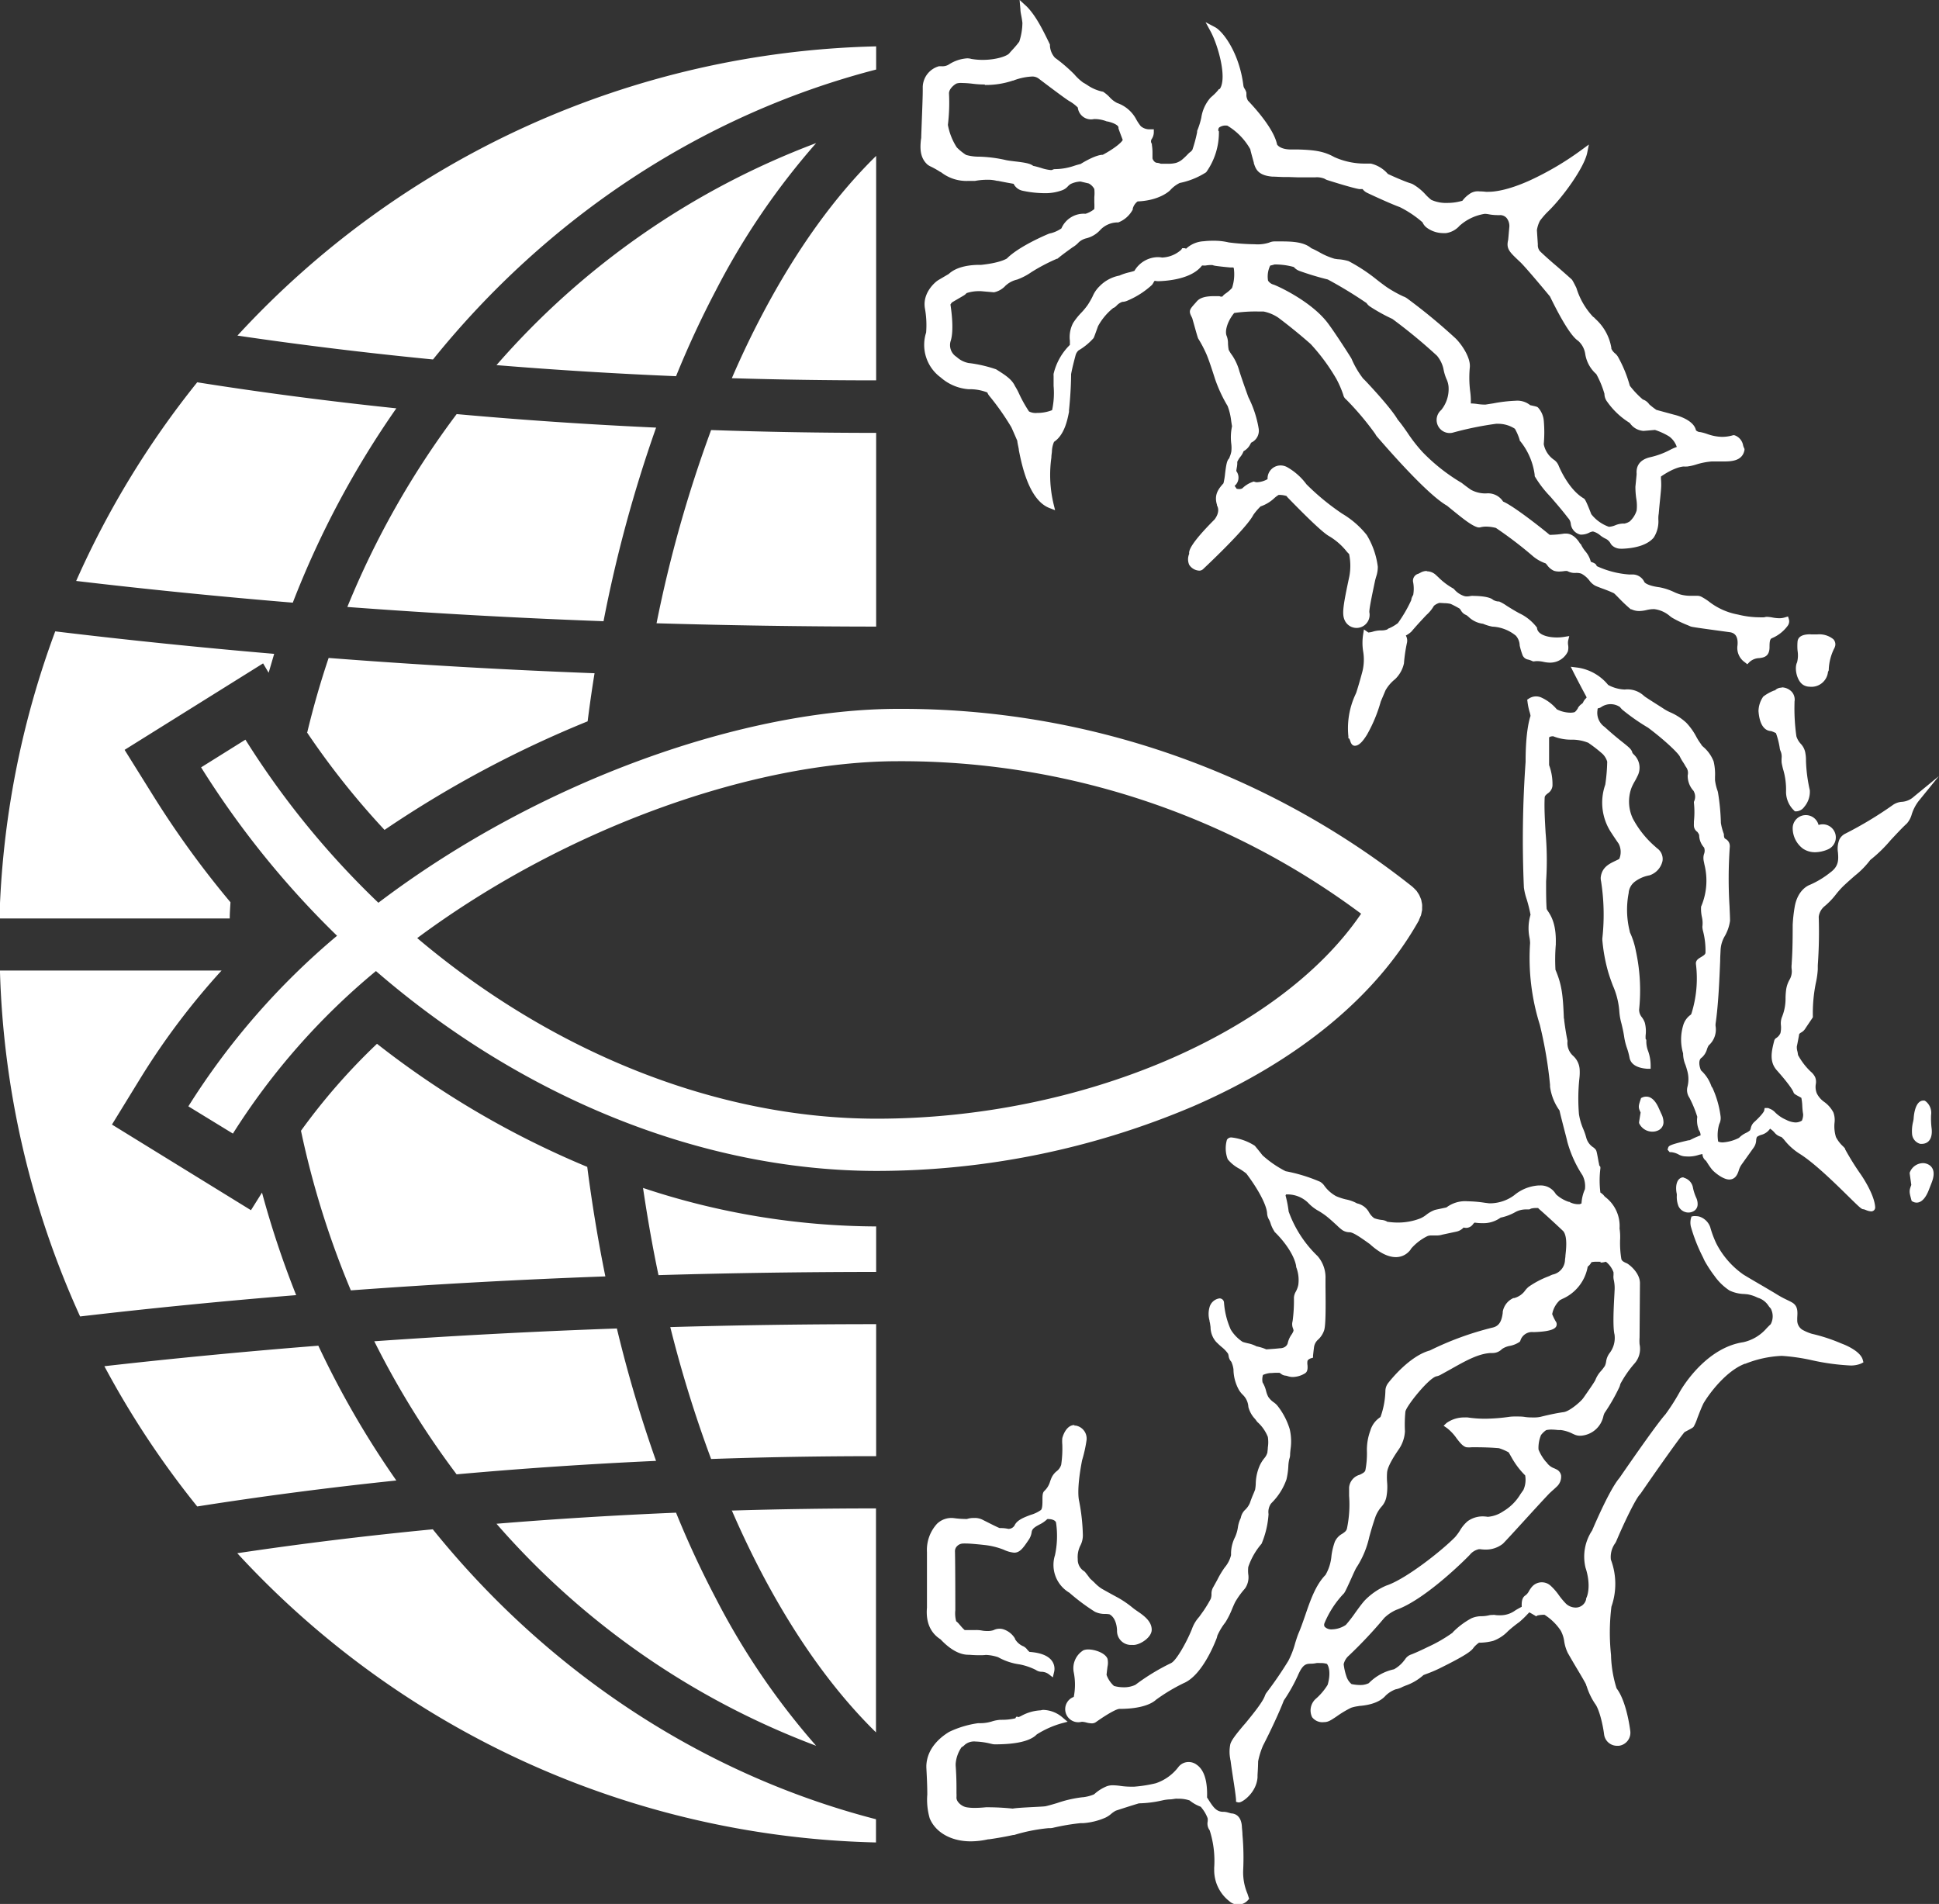 <svg id="Livello_1" data-name="Livello 1" xmlns="http://www.w3.org/2000/svg" viewBox="0 0 350 343.69"><rect x="0" y="0" width="350" height="343.69" fill="#333333" stroke="none"/><defs><style>.cls-1{fill:#fff;}</style></defs><title>Chiesa Perseguitata_white_RGB</title><path class="cls-1" d="M172.38,53.69a131.39,131.39,0,0,0-18.11,26.6c-2.58,4.91-5,10.1-7.18,15.48q-16.46-.69-32.41-2a143.38,143.38,0,0,1,57.7-40.08M157.16,96.13q12.9.39,26.05.39V56c-7.47,7.32-14.41,16.94-20.59,28.69q-2.9,5.5-5.46,11.44M183.21,106h0q-15,0-29.79-.51a231.8,231.8,0,0,0-9.85,34.88q19.63.58,39.64.6ZM80.47,160.06a142.88,142.88,0,0,0,14,17.61,198.46,198.46,0,0,1,36.66-19.6c.37-2.91.78-5.81,1.25-8.68q-24.36-.93-48-2.76-2.22,6.59-3.86,13.43m7.28-22.63Q110.54,139.13,134,140a244.62,244.62,0,0,1,9.49-34.95q-18.34-.84-36-2.44a155.74,155.74,0,0,0-19.73,34.81M172.38,343a131.47,131.47,0,0,1-18.11-26.61c-2.58-4.91-5-10.09-7.18-15.47q-16.46.69-32.41,2A143.4,143.4,0,0,0,172.38,343M92.63,270a155.58,155.58,0,0,0,14.85,24q17.67-1.59,36-2.43a237.88,237.88,0,0,1-7.07-23.9q-22.2.79-43.81,2.31m-13.21-38a159.78,159.78,0,0,0,9,28.81q22.64-1.67,45.94-2.52c-1.31-6.44-2.4-13.05-3.27-19.77a162.37,162.37,0,0,1-37.95-22.22,112.19,112.19,0,0,0-13.72,15.7m77.74,68.47q2.57,5.94,5.46,11.45c6.18,11.74,13.12,21.36,20.59,28.68V300.15q-13.14,0-26.05.39m-53.94,3.38q-18.14,1.75-35.3,4.32a161.73,161.73,0,0,0,115.29,52.21v-4.19c-31.64-8.18-59.45-26.85-80-52.34m-20.7-33.14q-19.6,1.55-38.58,3.7A162.15,162.15,0,0,0,60.66,299.8c11.61-1.83,23.62-3.4,35.94-4.69a164.44,164.44,0,0,1-14.08-24.33m63.53-3.36a223.82,223.82,0,0,0,7.37,23.81q14.75-.51,29.79-.51V266.89h-.06q-18.69,0-37.1.53m-4.92-25.12c.79,5.34,1.71,10.6,2.79,15.74q19.44-.57,39.23-.58h.06v-8.21a134.64,134.64,0,0,1-42.08-6.95M66.66,190.73a169.82,169.82,0,0,1-13.8-19l-5.31-8.51,25-15.61,1,1.69c.34-1.14.67-2.29,1-3.41q-20.12-1.72-39.52-4.06a161.65,161.65,0,0,0-10.07,51.83H66.53c0-1,.08-1.92.13-2.89m5.7,52.36-2,3.19L45.27,230.86l5.25-8.55a130.17,130.17,0,0,1,14.53-19.25h-40A161.51,161.51,0,0,0,39.52,265.5q19.17-2.24,39-3.85a169.63,169.63,0,0,1-6.18-18.56M183.21,40.41V36.23A161.69,161.69,0,0,0,67.92,88.44q17.14,2.53,35.3,4.31c20.54-25.48,48.35-44.15,80-52.34M96.6,101.57c-12.32-1.29-24.33-2.86-35.94-4.7a162.14,162.14,0,0,0-21.85,35.86Q58,135,77.91,136.65A165.48,165.48,0,0,1,96.6,101.57m-37.54,126A131.39,131.39,0,0,1,85.9,196.78a162.75,162.75,0,0,1-24.54-30.4l8-5a153.69,153.69,0,0,0,24,29.44c29.31-22.21,66.24-35,93.84-35A148.35,148.35,0,0,1,280,187.92a.46.46,0,0,1,.07.07,4.21,4.21,0,0,1,.37.36c.1.1.21.2.3.31s.18.26.27.4a2.85,2.85,0,0,1,.23.37c.07.13.12.27.18.41s.12.28.17.43.06.3.09.44a3.39,3.39,0,0,1,.08.44,3.69,3.69,0,0,1,0,.47c0,.14,0,.29,0,.44s-.05.29-.08.44a3.41,3.41,0,0,1-.1.46c0,.14-.1.27-.15.4a2.81,2.81,0,0,1-.21.47.3.3,0,0,1,0,.1c-7.66,13.72-21.74,25.34-40.71,33.6a146.11,146.11,0,0,1-57.12,11.7c-31.81,0-64.29-13.41-90.47-36.08A123.87,123.87,0,0,0,67.1,232.49Zm211.69-34.77a138.94,138.94,0,0,0-83.6-27.53c-25.5,0-59.49,11.66-86.78,31.93,24.24,20.5,53.92,32.6,82.95,32.6,36.88,0,72.71-15.36,87.43-37M227.65,51h0m66.57,85.86h0m0,0h0M280,136.25h0m72.82,41.12h0M200,304.85h0m12.37,23.91h0m0,0h0m-3.69,9.5h0m0,0h0m0,0h0m0,0h0m.42-310.41.15,1.67c0,.48.13,1,.21,1.46s.11.68.15,1a11.25,11.25,0,0,1-.57,3.4,15.5,15.5,0,0,1-1.17,1.4c-.22.24-.45.49-.65.73-.43.48-2.34,1.16-4.81,1.16a12.33,12.33,0,0,1-2-.17,2.72,2.72,0,0,0-.78-.11,6.91,6.91,0,0,0-3.31,1.12,2.18,2.18,0,0,1-1.24.31h-.54a4,4,0,0,0-2.92,3.7s0,.27,0,.69c0,1.4-.15,4.76-.27,8.19,0,.2,0,.43-.06.68-.12,1.27-.3,3.19,1.22,4.52a3.59,3.59,0,0,0,.63.36,15.1,15.1,0,0,1,1.65.94l.05,0,0,0,.11.07a7.45,7.45,0,0,0,4.81,1.55c.33,0,.67,0,1,0l.27,0a12.08,12.08,0,0,1,2.24-.21,6.41,6.41,0,0,1,1.76.2l.16,0c1.21.24,2.16.42,2.83.53a2.35,2.35,0,0,0,1.57,1.24,19.39,19.39,0,0,0,3.94.45,8.76,8.76,0,0,0,3.24-.52,2.55,2.55,0,0,0,1.06-.73,2.59,2.59,0,0,1,.48-.4,4.58,4.58,0,0,1,1.79-.45l1.49.35a2.43,2.43,0,0,1,1,1,7.12,7.12,0,0,1,0,1.46c0,.27,0,.6,0,.93a11,11,0,0,1,0,1.23,4.76,4.76,0,0,1-1.58.85h0a4.38,4.38,0,0,0-4.36,2.64,6.08,6.08,0,0,1-1.86.86,2.38,2.38,0,0,0-.52.15c-.54.23-5.31,2.25-7.47,4.43-.22.13-1.4.8-4.62,1.14h-.33c-1.42,0-4,.21-5.53,1.64l-1.92,1.13-.2.14c-.27.2-2.66,2.09-2.19,4.93a16.92,16.92,0,0,1,.22,4.38A7.28,7.28,0,0,0,194.87,96a8.59,8.59,0,0,0,5,2.12h.24a8.5,8.5,0,0,1,3.17.59,2.23,2.23,0,0,0,.33.58,45.41,45.41,0,0,1,4,5.69c.06.11.47,1.05.74,1.67l.34.79c0,.25.13.78.27,1.51l0,.14c.54,2.7,1.81,9,5.49,10.46l1.06.41-.27-1.1a22.55,22.55,0,0,1-.4-8.41c0-.49.1-.87.1-1.17a4.73,4.73,0,0,1,.38-1.66c1.9-1.27,2.42-4,2.7-5.41l0-.07c0-.08,0-.14,0-.21.06-.59.37-3.57.38-6.53.21-1.18.66-2.85.79-3.34a1.81,1.81,0,0,1,.56-.95,11.09,11.09,0,0,0,2.67-2.18c.08-.1.09-.1.56-1.41.13-.35.24-.67.28-.78a10.92,10.92,0,0,1,2.78-3.31l.06,0a2,2,0,0,0,.54-.43,2.55,2.55,0,0,1,1-.65h0a2.42,2.42,0,0,0,1-.25A15.3,15.3,0,0,0,233,79.29a3.17,3.17,0,0,0,.32-.51c.08-.15.16-.23.2-.23a3,3,0,0,0,.63.07c1.81-.05,6.06-.43,7.88-2.83a.88.88,0,0,1,.23,0,2,2,0,0,0,.42,0,6,6,0,0,1,1-.09h.21a2.91,2.91,0,0,0,.58.15c.58.08,1.5.19,2.61.29h.46c.17,0,.19,0,.24.22a7.87,7.87,0,0,1-.33,3.48,6.67,6.67,0,0,1-1.15,1,2.26,2.26,0,0,0-.6.56s-.08,0-.1,0a.79.79,0,0,1-.23,0,.75.75,0,0,0-.32-.08l-.82,0c-1.6,0-2.56.29-3.13.93l-.27.31c-1,1.12-1.23,1.38-.75,2.36.06.11.12.23.19.39l.31,1.1c.7,2.5.73,2.54.83,2.67a22.58,22.58,0,0,1,1.37,2.61c.46,1,1.28,3.57,1.59,4.55a25.94,25.94,0,0,0,2.19,4.76,1.1,1.1,0,0,1,.09.15,10.88,10.88,0,0,1,.64,2.65c.05.34.1.67.16,1a9.48,9.48,0,0,0-.13,3.24,6,6,0,0,1,0,1.33,4.48,4.48,0,0,1-.31,1c0,.08-.07.17-.1.26-.41.36-.54,1.31-.72,2.76a12.2,12.2,0,0,1-.29,1.72c-1,1.09-1.7,2.14-1.17,3.87l0,.06,0,.06c.69,1.2-.44,2.53-.45,2.54-4.17,4.19-4.69,5.59-4.56,6.18a2.49,2.49,0,0,0,0,2,2.3,2.3,0,0,0,1.8,1.05,1,1,0,0,0,.68-.25c5-4.72,8.38-8.37,9.09-9.81a10.51,10.51,0,0,1,1.35-1.57l.06,0a6.88,6.88,0,0,0,2.34-1.42,5,5,0,0,1,.82-.62h.18a4.22,4.22,0,0,1,1.25.2,1.92,1.92,0,0,0,.26.32c2.21,2.28,6.11,6.22,7.43,6.93a11.66,11.66,0,0,1,3,2.56,5.08,5.08,0,0,0,.6.66,10.38,10.38,0,0,1,.05,4c-1.13,5.28-1.35,6.76-.88,7.88a2.35,2.35,0,0,0,3.08,1.28,2.36,2.36,0,0,0,1.4-2.68c0-.84.66-3.85,1-5.49.06-.31.15-.61.23-.89a5.4,5.4,0,0,0,.3-1.81,14.45,14.45,0,0,0-2-5.73,16.23,16.23,0,0,0-4.42-3.84,43.19,43.19,0,0,1-6.46-5.31,11.13,11.13,0,0,0-3.53-3.12,2.49,2.49,0,0,0-1.13-.28,2.35,2.35,0,0,0-2.36,2.36v.11a4.2,4.2,0,0,1-1.87.56,1.35,1.35,0,0,1-.43-.06l-.18-.07-.18.06a5,5,0,0,0-1.89,1.17,1.1,1.1,0,0,1-.6.13,1.55,1.55,0,0,1-.44-.06,4.69,4.69,0,0,0-.36-.51,1.94,1.94,0,0,0,.31-2.67c0-.15.06-.42.08-.59a3.93,3.93,0,0,0,.09-1.07,4,4,0,0,1,.57-.93,3.41,3.41,0,0,0,.57-1,2.94,2.94,0,0,0,1.25-1.33l.13-.22a2.36,2.36,0,0,0,1.35-2.52,19.65,19.65,0,0,0-1.86-5.68c-.19-.53-1-2.74-1.63-4.71A9.62,9.62,0,0,0,247.47,92a6.55,6.55,0,0,1-.63-1,9.14,9.14,0,0,1-.12-1.1,3.78,3.78,0,0,0-.21-1.33c-.45-.91.14-2.78,1.33-4.21a26.58,26.58,0,0,1,4.29-.27c.36,0,.7,0,1,0a7.35,7.35,0,0,1,2.65,1.1c1.53,1.14,3.87,3,5.87,4.78a35.36,35.36,0,0,1,4.65,6.32,18,18,0,0,1,1.23,2.85,1.44,1.44,0,0,0,.54.85,51.84,51.84,0,0,1,5.25,6.23,2.13,2.13,0,0,0,.31.47c.89,1,8.79,10.28,12.63,12.46l.82.67c2,1.62,3.68,3,4.81,3.25l.15,0,.15,0a4.06,4.06,0,0,1,1.15-.15,7.25,7.25,0,0,1,1.74.24,72.65,72.65,0,0,1,6.73,5.14,7.21,7.21,0,0,0,2.25,1.26,2.78,2.78,0,0,1,.29.34,3,3,0,0,0,1.22,1,3.08,3.08,0,0,0,.93.13,6.84,6.84,0,0,0,1-.09,3,3,0,0,1,.47,0h0a2.69,2.69,0,0,0,1.53.34,2.82,2.82,0,0,1,1,.13,4.5,4.5,0,0,1,1.46,1.25,3.19,3.19,0,0,0,1.09.95c.21.1.57.23,1,.4.72.26,1.61.59,2.33.94.12.08.56.53.92.9a27.66,27.66,0,0,0,2.13,2l.06,0,.06,0a3.22,3.22,0,0,0,1.4.31,6.28,6.28,0,0,0,1.33-.18,5.5,5.5,0,0,1,1.12-.16,1.56,1.56,0,0,1,.3,0,5.34,5.34,0,0,1,2.76,1.23,3.5,3.5,0,0,0,.59.41,21,21,0,0,0,2.68,1.27l.46.2c.21.1.9.21,7.24,1.07.46.11,1.43.39,1.26,2.34a3.14,3.14,0,0,0,1.35,3.09l.42.34.37-.38a2.69,2.69,0,0,1,1.78-.73c.78-.1,1.86-.24,1.86-2,0-1,.08-1.39.37-1.57a6.79,6.79,0,0,0,2.91-2.27,1.35,1.35,0,0,0,.23-1.11l-.17-.57-.57.17a3.35,3.35,0,0,1-1,.15,7.06,7.06,0,0,1-1.28-.14,6.8,6.8,0,0,0-.94-.11,1.54,1.54,0,0,0-.5.08,9.18,9.18,0,0,1-.94,0,16.27,16.27,0,0,1-3.79-.49l-.3-.06a12,12,0,0,1-5.06-2.37,11,11,0,0,0-1.12-.71,1.73,1.73,0,0,0-1-.25l-.44,0h-.6a7.09,7.09,0,0,1-1.83-.22,8.52,8.52,0,0,1-1.17-.44,10.67,10.67,0,0,0-2.68-.88c-2.23-.29-2.67-.88-2.7-.92a2.35,2.35,0,0,0-2.15-1.39l-.41,0a1,1,0,0,1-.26,0,16.75,16.75,0,0,1-5.68-1.46l-.11-.05c-.1-.43-.57-.6-.78-.67l-.29-.12a4.7,4.7,0,0,0-1-1.9,6.26,6.26,0,0,1-.83-1.33l-.09,0c-.16-.29-1.08-1.85-2.53-1.85l-.35,0a16.88,16.88,0,0,1-2.21.22,2.19,2.19,0,0,1-.43,0c-1.4-1.18-6.54-5.23-8.39-6a3.23,3.23,0,0,0-3.06-1.47l-.31,0a5.48,5.48,0,0,1-2.42-.65c-.54-.37-1.08-.77-1.56-1.15a2.48,2.48,0,0,0-.4-.26,33.54,33.54,0,0,1-6.76-5.37,27.67,27.67,0,0,1-2.77-3.55c-.58-.83-1.13-1.62-1.75-2.35-1.22-2.11-5.2-6.35-6-7.18l-.21-.19a16.26,16.26,0,0,1-2.13-3.63c-.14-.27-2.76-4.37-4.18-6.29-3-4.09-9.41-6.94-9.88-7.07a1.72,1.72,0,0,1-1-.72,4.5,4.5,0,0,1,.39-2.72,6.79,6.79,0,0,0,.78-.2,12.58,12.58,0,0,1,3.48.46,2.45,2.45,0,0,0,1,.7,52.19,52.19,0,0,0,5.13,1.55,76.2,76.2,0,0,1,7,4.26,2.27,2.27,0,0,0,.66.65,31.94,31.94,0,0,0,4,2.21,96.13,96.13,0,0,1,8.06,6.65,5.69,5.69,0,0,1,1.15,2.31,8.4,8.4,0,0,0,.54,1.85,4.14,4.14,0,0,1,.39,1.4,6,6,0,0,1-1.33,4.24,2.36,2.36,0,0,0,1.54,4.15,2.16,2.16,0,0,0,.62-.09,59.32,59.32,0,0,1,7.75-1.58l.4,0a5.52,5.52,0,0,1,3,.9,10.22,10.22,0,0,1,.86,2l0,.13.09.09a12.15,12.15,0,0,1,2.62,6.12v.11l0,.11a20,20,0,0,0,2.84,3.7c1,1.17,2.16,2.49,3.18,3.84l0,0,0,0a1.78,1.78,0,0,1,.49,1,2.25,2.25,0,0,0,1.73,2,1.84,1.84,0,0,0,.33,0,3.09,3.09,0,0,0,1.26-.34,2.09,2.09,0,0,1,.69-.22,3.3,3.3,0,0,1,1.29.68,4.89,4.89,0,0,0,1,.63,1.94,1.94,0,0,1,.88.84,1.57,1.57,0,0,0,.4.47,2.29,2.29,0,0,0,1.43.49H318c1.83-.08,4.27-.49,5.56-2a5.4,5.4,0,0,0,.84-3.31c0-.32,0-.64.07-1,.06-.78.14-1.56.21-2.27.12-1.2.23-2.23.24-2.81,0-.36,0-.78-.05-1.17,0-.14,0-.31,0-.47,2.39-1.64,3.79-1.8,4.14-1.81a2.76,2.76,0,0,0,.51,0h.11a9,9,0,0,0,1.57-.35,12.54,12.54,0,0,1,2.84-.56h2c1.41,0,3.53,0,3.91-2.07l0-.19-.08-.17a2.43,2.43,0,0,1-.17-.48,2.35,2.35,0,0,0-1.42-1.77l-.18-.06-.19,0a7,7,0,0,1-2,.3,8.43,8.43,0,0,1-2.75-.54,9.14,9.14,0,0,0-1.18-.32,1.19,1.19,0,0,1-.79-.32c-.39-1.88-3.39-2.69-3.91-2.81h0l-3.23-.88h0a13.44,13.44,0,0,1-1.29-1,2.29,2.29,0,0,0-1.16-.88,16.32,16.32,0,0,1-2.35-2.48,23.17,23.17,0,0,0-2.08-5.12,2.39,2.39,0,0,0-.54-.68,2.44,2.44,0,0,1-.71-.88l0-.14a9,9,0,0,0-2.82-5.19l-.38-.39,0,0-.06,0,0,0a13.27,13.27,0,0,1-3.05-5.25l0,0v0c-.68-1.38-.79-1.49-.87-1.56-.77-.7-1.71-1.52-2.64-2.33-1.19-1-2.3-2-3.07-2.74a1.7,1.7,0,0,1-.38-1.23V72l-.17-2.6a5.49,5.49,0,0,1,.55-1.69,15.76,15.76,0,0,1,1.25-1.47c2.86-2.71,6.74-8.14,7.28-10.8l.3-1.49-1.23.9a53.64,53.64,0,0,1-9.43,5.58c-3.94,1.78-6.35,2.05-7.44,2.05a3.17,3.17,0,0,1-.51,0,9.68,9.68,0,0,0-1.12-.07,2.57,2.57,0,0,0-1.88.51,5.31,5.31,0,0,0-1.22,1.18,9.6,9.6,0,0,1-2.75.39,6.4,6.4,0,0,1-2.86-.55,9,9,0,0,1-1-.92,9.45,9.45,0,0,0-2.36-1.92,3.57,3.57,0,0,0-.48-.18c-.44-.13-2-.73-4-1.66a5.81,5.81,0,0,0-3.08-1.87h-.07l-1,0a13.37,13.37,0,0,1-5.53-1.18c-1.9-1.06-3.58-1.28-6.62-1.37l-1.42,0c-1.56-.06-2.12-.65-2.28-.89-.57-2.78-3.82-6.42-5.26-7.93a2.34,2.34,0,0,1-.28-.87,1.79,1.79,0,0,0,0-.34l0-.22h0a2.54,2.54,0,0,0-.31-.7,1.37,1.37,0,0,1-.23-.57c-.73-5.93-3.69-9.8-5.11-10.55l-1.72-.91.93,1.71c1.3,2.41,3,8.31,1.65,10.33L245,44v.06a9.37,9.37,0,0,1-1.22,1.24l-.24.22a7,7,0,0,0-1.64,3.59,14,14,0,0,1-.75,2.38l0,.11v.11a25.72,25.72,0,0,1-.85,3.17,1.33,1.33,0,0,1-.42.44,3.35,3.35,0,0,0-.32.28,13.21,13.21,0,0,1-1.14,1.09,3.33,3.33,0,0,1-1.1.58,5.65,5.65,0,0,1-1.51.15h-1.16a1.07,1.07,0,0,1-.25-.07,2.14,2.14,0,0,0-.48-.1c-.48,0-.83-.64-.83-.84s0-.66,0-1v-.18a9.5,9.5,0,0,0-.11-1.23l0-.09,0-.08a.76.76,0,0,1,0-.92,2.28,2.28,0,0,0,.35-1.17V51.2h-.59a2.43,2.43,0,0,1-1.75-.55,8.17,8.17,0,0,1-.81-1.2,6.19,6.19,0,0,0-3.47-3,4.67,4.67,0,0,1-1.38-1.07,6.52,6.52,0,0,0-1.11-.93l-.07-.05-.09,0a7.63,7.63,0,0,1-2.73-1.18c-.24-.15-.48-.31-.75-.45l0,0,0,0a9.2,9.2,0,0,1-1.6-1.49,28.51,28.51,0,0,0-3.5-3,3.53,3.53,0,0,1-.9-2.16V36l0-.1c-1.44-3-2.59-5.21-4.14-6.82Zm-6.22,15.35a15.3,15.3,0,0,0,5-.79l.07,0a10.84,10.84,0,0,1,3.29-.73,1.91,1.91,0,0,1,1.3.36l0,0,0,0s4.08,3.11,5.3,3.92l.17.11a7.38,7.38,0,0,1,1.6,1.2,2.41,2.41,0,0,0,.93,1.65,2.41,2.41,0,0,0,2,.43h.07a6,6,0,0,1,2.24.43l.05,0,.05,0c1.51.34,2,.84,2,1.07v0l0,.17s0,.09.77,2.1c-.34.67-2.05,1.86-3.6,2.68-1.25,0-3.5,1.34-4,1.66-.45.11-.83.22-1.19.34a11,11,0,0,1-3.46.59,1,1,0,0,0-.42.11.58.58,0,0,1-.31.06,7.71,7.71,0,0,1-1.78-.39c-.47-.14-.95-.28-1.41-.37-.55-.46-1.7-.62-3.41-.82-.55-.07-1.08-.13-1.46-.21a24.27,24.27,0,0,0-4.88-.63,8.38,8.38,0,0,1-2.35-.31,9.39,9.39,0,0,1-1.69-1.37,11.18,11.18,0,0,1-1.6-4.05,33.51,33.51,0,0,0,.2-5.7c0-.85,1-1.61,1.38-1.78a2.68,2.68,0,0,1,.93-.09,18.33,18.33,0,0,1,2,.14,15.89,15.89,0,0,0,2.1.13m42.2,8.34v-.07a.68.68,0,0,1,.16-.51,2,2,0,0,1,1.35-.34h.1a11.53,11.53,0,0,1,4.17,4.28c0,.18.63,2.38.63,2.4l0,.09c.33,1,.69,2.21,3.3,2.44.47,0,1.32.06,2.13.08l1,0,1.44.05h.82l1.41,0,1,0a3.65,3.65,0,0,1,1.68.26,2.14,2.14,0,0,0,.53.25c.73.23,4.43,1.4,5.7,1.61a2.34,2.34,0,0,0,.38,0l.24,0a2.29,2.29,0,0,0,.89.71c2,.95,4.71,2.15,5.82,2.54A19.15,19.15,0,0,1,281.84,68a2.33,2.33,0,0,0,.73.94,5.05,5.05,0,0,0,2.94,1l.55,0a4,4,0,0,0,2.49-1.36l.15-.12a8.84,8.84,0,0,1,4.38-2,4.72,4.72,0,0,1,.75.09,8.41,8.41,0,0,0,1.41.14,4.31,4.31,0,0,0,.64,0,1.55,1.55,0,0,1,1.13.52,2.34,2.34,0,0,1,.5,1.53c-.09,1-.19,2.21-.22,2.44-.38,1.57.24,2.15,1.86,3.69l.31.29c.93.89,3.9,4.43,5.38,6.22,3.28,6.73,4.62,7.68,5.08,8a3.93,3.93,0,0,1,1.28,2.35,6.06,6.06,0,0,0,2,3.66,17.14,17.14,0,0,1,1.47,3.56,2.37,2.37,0,0,0,.49,1.42,13.87,13.87,0,0,0,4.05,3.82l.12.14a3.22,3.22,0,0,0,2.34,1.31h.12l2-.17a12,12,0,0,1,2.57,1.18,3.88,3.88,0,0,1,1.37,1.89,8.5,8.5,0,0,0-1.25.55,14.51,14.51,0,0,1-3.54,1.3c-2.2.51-2.55,1.91-2.46,3,0,.15-.09,1-.14,1.53s-.08.74-.08.84a15.18,15.18,0,0,0,.15,2.08,7.41,7.41,0,0,1,.07,2.18,4.38,4.38,0,0,1-1.11,1.83l-.06.08a2.62,2.62,0,0,1-1.08.45,1.36,1.36,0,0,0-.36,0,3.85,3.85,0,0,0-1.22.29,3.56,3.56,0,0,1-1.1.28h-.09a7,7,0,0,1-3.17-2.28c-1-2.61-1.2-2.75-1.34-2.83-2.84-1.65-4.52-5.86-4.54-5.9a2.32,2.32,0,0,0-.85-1.08,4.48,4.48,0,0,1-1.84-2.79v-.09a23.46,23.46,0,0,0,0-4.18,4,4,0,0,0-1-2.33c-.15-.18-.36-.22-1-.37l-.45-.1a3.68,3.68,0,0,0-2.64-.8,26.59,26.59,0,0,0-4,.47l-1.4.22a2.56,2.56,0,0,1-.39,0,10.16,10.16,0,0,1-1.05-.09,8.41,8.41,0,0,0-1.24-.11h0a13.18,13.18,0,0,0-.11-2.14,19.8,19.8,0,0,1-.07-4.38c.17-1.68-1.36-4-2.51-5.17a102.88,102.88,0,0,0-8.83-7.29,2.58,2.58,0,0,0-.66-.34,22.55,22.55,0,0,1-3-1.68c-.92-.66-1.5-1.11-2-1.51A31.15,31.15,0,0,0,268.49,75a8.19,8.19,0,0,0-2-.35l-.53-.08a12.53,12.53,0,0,1-2.82-1.22c-.54-.29-1-.53-1.38-.68-1.33-1.13-3.35-1.23-5.47-1.23h-1.16a2.42,2.42,0,0,0-1,.22,6.82,6.82,0,0,1-2.6.29,39.73,39.73,0,0,1-4.68-.33,11.32,11.32,0,0,0-2.86-.3,12.88,12.88,0,0,0-1.65.09,5,5,0,0,0-3.19,1.35.72.72,0,0,0-.36-.1h-.33l-.19.29a5.48,5.48,0,0,1-3.44,1.4,4.73,4.73,0,0,0-.83-.07,5,5,0,0,0-4.17,2.47c-.17.07-.56.17-.85.25a9.69,9.69,0,0,0-1.87.61,6.72,6.72,0,0,0-3.59,1.94,5.48,5.48,0,0,0-1.24,1.82,15.09,15.09,0,0,1-.89,1.55,12.61,12.61,0,0,1-1.16,1.4,12,12,0,0,0-1.46,1.83,5.5,5.5,0,0,0-.59,3.24c0,.24,0,.56,0,.73a10.79,10.79,0,0,0-2.94,5.22,2.8,2.8,0,0,0,0,.4c0,.58,0,1.18,0,1.77a14.67,14.67,0,0,1-.27,4.39,7.29,7.29,0,0,1-2.7.5,2.62,2.62,0,0,1-1.47-.27A23.66,23.66,0,0,1,209,98.91a11.47,11.47,0,0,0-.72-1.34c-.57-1.24-1.76-2-3.27-2.95l-.14-.09a24.22,24.22,0,0,0-4.79-1.12H200a4.35,4.35,0,0,1-2.13-1l-.2-.16a2.51,2.51,0,0,1-1-2.87c.58-1.83.17-5.15-.05-6.54a1.6,1.6,0,0,1,.32-.42l2-1.17a2.14,2.14,0,0,0,.59-.48,7,7,0,0,1,2.36-.35h.25l.89.08,1.4.12h.08a3.92,3.92,0,0,0,2.09-1.23l.26-.21a4.56,4.56,0,0,1,1.79-.85A11.17,11.17,0,0,0,211.21,77a32.92,32.92,0,0,1,4.65-2.44l.08,0,.07-.06c1-.82,2-1.52,2.66-2a4.72,4.72,0,0,0,1.11-.9,3.16,3.16,0,0,1,1.27-.7,5,5,0,0,0,2.53-1.44,4.36,4.36,0,0,1,3.12-1.45h.11l.11,0a5,5,0,0,0,2.61-2.33l0-.08v-.09a2.45,2.45,0,0,1,.87-1.29c4-.16,5.78-1.92,5.86-2l0,0,0,0A5.76,5.76,0,0,1,238,60.89,13.87,13.87,0,0,0,242.71,59l.07-.06.06-.07a12.35,12.35,0,0,0,2.24-7.29m37.53,79.35a2.29,2.29,0,0,0-1.17.32l-.36.18a1.3,1.3,0,0,0-.93,1.58,6.49,6.49,0,0,1,0,2.25,2.33,2.33,0,0,0-.34.81l0,.11a.93.93,0,0,0-.05.1h0a24.72,24.72,0,0,1-2.37,4.06,7.51,7.51,0,0,1-1.53.91,1,1,0,0,0-.4.24,3,3,0,0,1-1,.17h-.21a5.14,5.14,0,0,0-1.44.24,3.22,3.22,0,0,1-.63.12.22.22,0,0,1-.15,0l-.77-.54-.15.93a9.78,9.78,0,0,0,0,3A8.93,8.93,0,0,1,271,149c-.36,1.37-.75,2.71-1.12,3.87l-.18.41a14.42,14.42,0,0,0-1.25,7.5l0,.34.2.11c0,.07.06.18.09.25.12.38.3,1,.88,1,.8,0,1.53-.94,2.19-2a26.57,26.57,0,0,0,2.49-6c.29-.67.58-1.36.85-2a6.88,6.88,0,0,1,1.71-2,5.57,5.57,0,0,0,1.62-2.87A28.85,28.85,0,0,1,279,144a1.86,1.86,0,0,0-.18-1.42h0a4.45,4.45,0,0,0,1-.7c1.17-1.38,2.06-2.3,2.71-3a6.57,6.57,0,0,0,1.36-1.66,2.61,2.61,0,0,1,1-.53l.86.05a5.66,5.66,0,0,1,1.06.11c.12,0,1,.46,1.68.85a1.17,1.17,0,0,1,.26.32,1.87,1.87,0,0,0,1,.88,4.51,4.51,0,0,1,.38.3,4.56,4.56,0,0,0,2.63,1.26,7.89,7.89,0,0,0,1.7.52h.08a7.24,7.24,0,0,1,4.14,1.63,2.75,2.75,0,0,1,.69,1.77,13.37,13.37,0,0,0,.51,1.72,1.31,1.31,0,0,0,1,.82,3.92,3.92,0,0,1,.74.26l.16.07.18,0a4,4,0,0,1,.6-.05,5.73,5.73,0,0,1,1.13.14,5.94,5.94,0,0,0,1.16.14,3.82,3.82,0,0,0,1.1-.17h0a3.5,3.5,0,0,0,2.11-1.84,2.64,2.64,0,0,0,.05-1.19,2.75,2.75,0,0,1,0-.74l.21-.86-.88.14a7.83,7.83,0,0,1-1.37.11c-1.51,0-3.34-.42-3.56-1.61l0-.14-.09-.12a8.55,8.55,0,0,0-3.1-2.49c-.81-.43-1.65-.95-2.31-1.37a7.74,7.74,0,0,0-1.36-.77l-.21,0a2.21,2.21,0,0,1-.87-.29h0c-.74-.69-3.19-.71-3.51-.71a2.77,2.77,0,0,0-.46,0,3.79,3.79,0,0,1-.76.09,1.55,1.55,0,0,1-.5-.07,4,4,0,0,1-1.77-1.19l-.08-.09-.13-.09a12.1,12.1,0,0,1-2.65-2l-.53-.49a2.38,2.38,0,0,0-1.57-.6m69.33,11.37c-.61,0-2.25,0-2.41,1.27a9.85,9.85,0,0,0,0,1.7,5.12,5.12,0,0,1-.09,2.1c-.55,1.11,0,3.53,1.25,4.14a2.26,2.26,0,0,0,1,.25,3,3,0,0,0,3.31-2.51c0-.14.08-.28.11-.35l.05-.11v-.12a9.4,9.4,0,0,1,.94-3.73,2.07,2.07,0,0,0,.24-.64,1.36,1.36,0,0,0-.35-1.11,4,4,0,0,0-2.89-.87h-1.25m-43.26,5.84.54,1.08c1,1.95,1.56,3,1.9,3.63.2.38.33.6.4.76l0,.14a2.28,2.28,0,0,0-.65.91l-.23.2a2.26,2.26,0,0,0-.68.74l0,.05c-.15.22-.42.65-.67.71a3.36,3.36,0,0,1-.67.07,5.56,5.56,0,0,1-2.46-.61,8,8,0,0,0-2.8-2.13,2.32,2.32,0,0,0-2.23.19l-.31.2.05.36a11,11,0,0,0,.4,1.91,4.4,4.4,0,0,1,.15.66c-.2.57-.9,2.94-.89,8.28a198,198,0,0,0-.31,22.69,11.1,11.1,0,0,0,.5,2.11,26.19,26.19,0,0,1,.7,2.81,8.51,8.51,0,0,0-.19,4.12,6,6,0,0,1,.11,1A40.13,40.13,0,0,0,303,212.82a76.51,76.51,0,0,1,1.85,10.87c0,.11,0,.22,0,.33a9.57,9.57,0,0,0,1.71,4.3c.18.84.49,2,.78,3.15.26,1,.5,1.89.63,2.49a21.26,21.26,0,0,0,2.74,6.06,4.3,4.3,0,0,1,.44,2.51,7.27,7.27,0,0,0-.62,2.57,2.46,2.46,0,0,1-.35.13,3.42,3.42,0,0,1-1.76-.36l-.09-.07-.14,0a6.34,6.34,0,0,1-2.23-1.32l-.14-.19a3.14,3.14,0,0,0-2.74-1.44h-.27a7.62,7.62,0,0,0-4.43,1.77,7.39,7.39,0,0,1-4.06,1.45,4.19,4.19,0,0,1-.5,0l-.73-.09a22.23,22.23,0,0,0-3.1-.27,5.59,5.59,0,0,0-3.84,1.11l-1.88.4-.23.06a5.72,5.72,0,0,0-1.58.91,5.21,5.21,0,0,1-1,.6,11.12,11.12,0,0,1-4.06.76,13.31,13.31,0,0,1-1.95-.15l-.11-.08a2.49,2.49,0,0,0-.92-.25,5.74,5.74,0,0,1-1.31-.31,3.38,3.38,0,0,1-.9-1,3.25,3.25,0,0,0-2.2-1.67,6.93,6.93,0,0,0-2-.72,10.39,10.39,0,0,1-1.79-.59,6.51,6.51,0,0,1-2.08-1.83,2.39,2.39,0,0,0-.81-.77,29.52,29.52,0,0,0-6.21-1.9,19.08,19.08,0,0,1-4.17-2.87c-.44-.57-.89-1.12-1.33-1.65l-.05-.06-.07-.05a9.77,9.77,0,0,0-4.12-1.46.9.9,0,0,0-.85.41,5.55,5.55,0,0,0,.14,3.52,6.65,6.65,0,0,0,2.12,1.72,11.73,11.73,0,0,1,1.24.86c2.2,2.91,3.68,5.73,3.75,7.21a2.44,2.44,0,0,0,.34,1.1,3.44,3.44,0,0,1,.28.66,5.48,5.48,0,0,0,.7,1.48l0,.05,0,0c2.12,2.06,3.62,4.44,3.92,6.2l0,.08,0,.08a6.5,6.5,0,0,1,.39,3.24,4.35,4.35,0,0,1-.45,1.22,2.45,2.45,0,0,0-.34,1.09,27.45,27.45,0,0,1-.24,4.24,2,2,0,0,0,.08,1.32c.07.22.11.32.07.46a2.91,2.91,0,0,1-.34.64,4.29,4.29,0,0,0-.69,1.56s-.18.92-1.52.92H256c-.69.07-.71.08-2.37.19a8.11,8.11,0,0,0-1.75-.54,5.76,5.76,0,0,0-1.6-.56c-.32-.08-.65-.16-.91-.25a7,7,0,0,1-2.15-2.22A14.44,14.44,0,0,1,246,263a.8.8,0,0,0-.83-.76,2.18,2.18,0,0,0-1.79,1.62,4.45,4.45,0,0,0,0,2.37c0,.17.07.35.1.55s.06.43.09.63a4.08,4.08,0,0,0,1,2.67c.42.42.78.75,1.09,1a5.85,5.85,0,0,1,1.06,1.13,2,2,0,0,1,.11.4,1.85,1.85,0,0,0,.49,1.07,4.89,4.89,0,0,1,.39,1.37,7.75,7.75,0,0,0,1,3.74,4.5,4.5,0,0,0,.69.86,3.3,3.3,0,0,1,1,2.19A4.93,4.93,0,0,0,251.6,284c.1.12.18.23.25.33l.16.21,0,0,0,0a7.12,7.12,0,0,1,1.9,2.7,6,6,0,0,1,0,1.91c0,.32-.06.62-.08.92a2.7,2.7,0,0,1-.58,1.05,6.26,6.26,0,0,0-.79,1.27,8.53,8.53,0,0,0-.73,3.34,8,8,0,0,1-.11,1c-.05.16-.21.56-.4,1s-.37.93-.56,1.47a3.68,3.68,0,0,1-.8,1.16,2.62,2.62,0,0,0-.83,1.51,5.65,5.65,0,0,0-.52,1.68,6.67,6.67,0,0,1-.52,1.79,6.64,6.64,0,0,0-.72,2.85l0,.4a5.42,5.42,0,0,1-1.12,2.19c-.1.14-.19.25-.24.34a16.54,16.54,0,0,0-1.13,1.94l-.82,1.48a2.35,2.35,0,0,0-.22,1.08,2.53,2.53,0,0,1-.13.85,23.21,23.21,0,0,1-1.29,2.14l-.81,1.13a6.45,6.45,0,0,0-1.31,2.21c-1,2.48-2.87,5.74-3.76,6.12l-.09.05A38.35,38.35,0,0,0,230,332a4.81,4.81,0,0,1-2.13.44,6.5,6.5,0,0,1-1.73-.24,4.88,4.88,0,0,1-1.34-2c.05-.55.12-1.06.17-1.48a3.27,3.27,0,0,0,0-1.43c-.43-1.08-2.32-1.68-3.47-1.68a2.46,2.46,0,0,0-.86.14,3.8,3.8,0,0,0-1.76,4,11.39,11.39,0,0,1,0,4.43,2.29,2.29,0,0,0-1.24,1.05,2.36,2.36,0,0,0,2.05,3.52,2.65,2.65,0,0,0,.63-.08h.09a3.75,3.75,0,0,1,.71.12,4.1,4.1,0,0,0,1,.16,1.24,1.24,0,0,0,.74-.21c2-1.42,3.73-2.4,4.27-2.4,4.39,0,6.08-1.16,6.6-1.65a32.44,32.44,0,0,1,5-3c3.14-1.33,5.35-6.55,5.95-8.12a3.45,3.45,0,0,0,.12-.46,11.4,11.4,0,0,1,1.46-2.41,14.93,14.93,0,0,0,1.2-2.4c.21-.5.47-1.09.6-1.32a15.15,15.15,0,0,1,1.63-2.26l.11-.13a3.53,3.53,0,0,0,.58-2.54,6,6,0,0,1,0-1.33,12.58,12.58,0,0,1,2.4-4.19,16.42,16.42,0,0,0,1.26-5.35,2.63,2.63,0,0,1,.42-1.87l.16-.18a11.17,11.17,0,0,0,2.65-4.2,12.81,12.81,0,0,0,.34-2.35,6.78,6.78,0,0,1,.18-1.36,2.35,2.35,0,0,0,.14-.69c0-.38.05-.73.08-1.07a9.72,9.72,0,0,0-.15-3.62,12.81,12.81,0,0,0-2.2-4.21,3.44,3.44,0,0,0-.67-.62,3.69,3.69,0,0,1-1-1,4.48,4.48,0,0,1-.38-1,5.46,5.46,0,0,0-.65-1.61,2.86,2.86,0,0,1,.07-1.34h0a4.35,4.35,0,0,1,1.24-.34c.42,0,.74-.05,1-.05l.74,0a1.75,1.75,0,0,1,.25.16,1.51,1.51,0,0,0,.81.35,2,2,0,0,1,.53.13,3,3,0,0,0,.85.12,4.42,4.42,0,0,0,2.18-.67c.51-.32.47-1,.44-1.47a2.31,2.31,0,0,1,0-.76c.09-.27.49-.44.63-.48l.37-.11,0-.39c.07-.63.13-1.14.19-1.58a2.23,2.23,0,0,1,.77-1.33,4,4,0,0,0,1.06-1.69c.29-1,.27-4.39.23-7.79,0-.7,0-1.31,0-1.46a5.89,5.89,0,0,0-1.42-4.09,21,21,0,0,1-5.24-8.08v-.06a20.74,20.74,0,0,0-.55-2.8.91.91,0,0,1,.1-.2h.26a5.33,5.33,0,0,1,3.69,1.49,7.63,7.63,0,0,0,2,1.54,14.71,14.71,0,0,1,1.23.83c.76.59,1.43,1.23,2,1.74a7.8,7.8,0,0,0,1,.86,2.38,2.38,0,0,0,1.27.37c.66,0,2.05,1,3,1.66l.67.48c1.7,1.55,3.28,2.35,4.69,2.35a3.22,3.22,0,0,0,2.35-1,2.23,2.23,0,0,0,.42-.55,9.39,9.39,0,0,1,2.92-2.24,1.81,1.81,0,0,1,.71-.12l.42,0h.5a3.38,3.38,0,0,0,1.07-.15l2.57-.55a2.44,2.44,0,0,0,1.26-.73,2.1,2.1,0,0,0,.48.06,1.54,1.54,0,0,0,1.23-.67c.17-.21.23-.26.33-.28a8.73,8.73,0,0,0,1.34.1,5.3,5.3,0,0,0,3.31-1,9.23,9.23,0,0,0,2.66-1,3.93,3.93,0,0,1,1.94-.48l.41,0H301a.59.59,0,0,0,.38-.14,3.78,3.78,0,0,1,1-.12l.31,0c.07.07.14.15.22.22,1.48,1.29,4.07,3.7,4.36,4,.74,1,.49,3.18.36,4.35,0,.35-.08.63-.08.83a2.78,2.78,0,0,1-2.24,2.62,4.37,4.37,0,0,0-.6.27,16.31,16.31,0,0,0-3.74,1.95,4.43,4.43,0,0,0-.59.62,3.53,3.53,0,0,1-2,1.4h-.07l-.07,0a3.33,3.33,0,0,0-1.93,2.49l0,.21c-.17,1.17-.46,2.33-1.84,2.63a55.19,55.19,0,0,0-11.31,4.13c-3.69,1-7.16,5.4-7.55,5.91a2.39,2.39,0,0,0-.48,1.43,15,15,0,0,1-.88,4.66l-.25.19a4.31,4.31,0,0,0-1.59,2.29,10,10,0,0,0-.61,3.87,16,16,0,0,1-.28,3.26c-.1.37-.45.54-1,.82a2.62,2.62,0,0,0-1.94,2.3c0,.39,0,.91,0,1.51a21.06,21.06,0,0,1-.39,5.91c-.1.41-.37.62-.85.94a3.11,3.11,0,0,0-1.33,1.43,11.58,11.58,0,0,0-.62,2.61,8.2,8.2,0,0,1-1.07,3.39c-1.77,1.8-2.73,4.57-3.65,7.26-.41,1.18-.79,2.29-1.23,3.3-.21.52-.4,1.12-.6,1.77a15.38,15.38,0,0,1-1.22,3.16,68.09,68.09,0,0,1-3.92,5.73l-.11.15a2.71,2.71,0,0,0-.2.42c-.41,1.17-2.12,3.26-3.49,4.94l-.3.34c-1.44,1.7-2.36,2.88-2.48,3.58a6.73,6.73,0,0,0,0,2.52c0,.13.05.25.07.38.11.88.27,1.93.43,3,.24,1.52.48,3.1.55,4l0,.4.38.11.08,0h.1c.6,0,3.12-1.75,3.32-4.51l0-.25c0-.48.08-1,.11-2.66a14,14,0,0,1,.9-2.87c1.29-2.48,3-6.16,3.72-8.07a3.6,3.6,0,0,1,.24-.37,30.24,30.24,0,0,0,2.32-4.19c.89-2.07,1.5-2.09,2.34-2.12a4.39,4.39,0,0,0,1-.11,4.26,4.26,0,0,1,.7,0,3.56,3.56,0,0,1,1.21.15c.41.56.67,1.87.12,3.77a11,11,0,0,1-2.07,2.47,2.8,2.8,0,0,0-.74,3.37,2.32,2.32,0,0,0,2.12.9,2.26,2.26,0,0,0,1.11-.28,5.34,5.34,0,0,0,.62-.37c.15-.09.38-.24.65-.43a18.9,18.9,0,0,1,2.53-1.51,6.38,6.38,0,0,1,1.21-.28l.26-.05c.87-.07,3.41-.3,4.77-1.86a5.23,5.23,0,0,1,1.8-1.14,4.34,4.34,0,0,0,1.31-.47l.2-.08.26-.11a9.52,9.52,0,0,0,3.27-1.92l.44-.17a23.7,23.7,0,0,0,2.39-1c5.05-2.49,5.86-3.22,6.24-3.81a4.82,4.82,0,0,1,.95-.86h.24a10.12,10.12,0,0,0,2.32-.33,7,7,0,0,0,2.67-1.75,22.18,22.18,0,0,1,2.05-1.65,17.72,17.72,0,0,0,1.47-1.41l.33-.34c.45.24.92.53.93.53l.3.19.26-.16a6,6,0,0,1,1.07-.12h.18a9.83,9.83,0,0,1,2.93,2.86,5.68,5.68,0,0,1,.63,1.94,7.24,7.24,0,0,0,.65,2.1c.5.88,1.1,1.91,1.67,2.86.67,1.12,1.49,2.51,1.63,2.85a.7.7,0,0,0,.1.29,12.29,12.29,0,0,0,1.52,3.17c.7.88,1.38,3.55,1.63,5.54A2.35,2.35,0,0,0,317,343h.27a2.38,2.38,0,0,0,2.07-2.63c-.07-.55-.69-5.4-2.48-7.74a21.73,21.73,0,0,1-1-5.9h0a.87.87,0,0,0,0-.11,38.13,38.13,0,0,1,.07-8.73,12.43,12.43,0,0,0-.1-8.5,4.25,4.25,0,0,1,.81-3c.06-.11.12-.22.17-.33,1.44-3.41,3.47-7.59,4.24-8.41a3,3,0,0,0,.22-.28c3.73-5.42,7.21-10.27,7.87-11l.51-.27c.91-.48,1-.55,1.13-.71a8.53,8.53,0,0,0,.66-1.53c.32-.83.71-1.86,1.11-2.68,1.11-1.88,4.12-5.86,7.46-7.14l.09,0a19.87,19.87,0,0,1,6.44-1.42h.23a35.07,35.07,0,0,1,5.34.78,40.84,40.84,0,0,0,6.74.94A4.74,4.74,0,0,0,361,274l.42-.22-.12-.45c-.45-1.7-3.62-2.86-3.65-2.87l-.42-.17a31,31,0,0,0-5.12-1.66,8.54,8.54,0,0,1-1.73-.74,2,2,0,0,1-.91-1.68l0-.46c.07-1.15.14-2.15-.94-2.78-.22-.13-.53-.28-.9-.46a18.87,18.87,0,0,1-2.2-1.22l-1.86-1.1c-1.39-.81-3.28-1.91-3.87-2.29a15.43,15.43,0,0,1-4.82-5.54,18.32,18.32,0,0,1-1.12-3,3.08,3.08,0,0,0-2-1.9,2.78,2.78,0,0,0-.57-.07,2.42,2.42,0,0,0-.45,0l-.36.07-.1.35a3.08,3.08,0,0,0,0,1.5,30.15,30.15,0,0,0,2.15,5.46l.31.67a23.49,23.49,0,0,0,1.64,2.54l.11.14a10.15,10.15,0,0,0,2.76,2.7,6.72,6.72,0,0,0,2.7.63l.53.05a6.42,6.42,0,0,1,1.7.54,3.46,3.46,0,0,0,.47.18,3.54,3.54,0,0,1,1.64,1.36,3.14,3.14,0,0,0,.39.47,3,3,0,0,1,0,2.85c-.26.24-.53.51-.78.78a7.78,7.78,0,0,1-4.18,2.47c-6.69,1-10.93,8.05-11.39,8.85l-.1.18a37.37,37.37,0,0,1-2.56,4c-1.38,1.52-5.77,7.81-8.28,11.46-1.66,1.93-4.18,7.7-4.94,9.49a8.53,8.53,0,0,0-1.2,6.7c1.09,3.33.26,5.25.22,5.33a2.69,2.69,0,0,0-.12.34l0,.11a1.92,1.92,0,0,1-1.88,1.44,2.57,2.57,0,0,1-1.72-.68,13.26,13.26,0,0,1-1.28-1.52,10.39,10.39,0,0,0-1.51-1.74,2.33,2.33,0,0,0-1.59-.62h-.12a2.37,2.37,0,0,0-1.63.77,5.2,5.2,0,0,0-.57.81,2.21,2.21,0,0,1-.63.77c-.72.44-.7,1.42-.68,2.07-.41.21-1,.54-1.2.68a4.53,4.53,0,0,1-2.71.85c-.32,0-.63,0-.89-.05s-.45,0-.63,0a1.77,1.77,0,0,0-.49.06,6.18,6.18,0,0,1-1.31.16,4.55,4.55,0,0,0-1.82.36,13.86,13.86,0,0,0-3.37,2.52l-.08.11a26.41,26.41,0,0,1-4.48,2.58c-1.8.89-2.92,1.33-3,1.35a2.1,2.1,0,0,0-1.08.87l-.13.16a5.93,5.93,0,0,1-1.86,1.63,9.06,9.06,0,0,0-4.56,2.51,3.44,3.44,0,0,1-1.5.33h-.06a7.86,7.86,0,0,1-1.55-.17,3,3,0,0,1-.9-1.32,10.67,10.67,0,0,1-.52-2.27,2.93,2.93,0,0,1,.93-1.54,81.58,81.58,0,0,0,6.41-6.82,7.45,7.45,0,0,1,2.16-1.45c5.41-1.92,13-9.63,13.28-9.95a2.92,2.92,0,0,1,1.64-1h.23a6.13,6.13,0,0,0,.94.07,4.9,4.9,0,0,0,3.17-1.07l0,0,0,0c.73-.75,2.08-2.23,3.64-3.94s3.39-3.72,4.74-5.14l.52-.48c.25-.21.52-.46.79-.72a2.45,2.45,0,0,0,.8-2,1.5,1.5,0,0,0-.83-1.12l-.37-.18a2.82,2.82,0,0,1-1.36-1l-.07-.11-.08-.05a8,8,0,0,1-1.37-2.25,6,6,0,0,1,.45-2.61,4,4,0,0,1,.93-.89,4.19,4.19,0,0,1,.95-.1,11.52,11.52,0,0,1,1.16.08,4.33,4.33,0,0,0,.5,0,6.58,6.58,0,0,1,2.19.68c.22.1.4.18.52.22a2.43,2.43,0,0,0,.76.13h.16a4.47,4.47,0,0,0,4.1-3.57,3.69,3.69,0,0,1,.19-.52,33.74,33.74,0,0,0,2.7-4.72,3.14,3.14,0,0,0,.16-.53,20,20,0,0,1,2.47-3.6,4,4,0,0,0,1-3.58,8.47,8.47,0,0,1,0-1.23v-.06l.07-9.72c0-2-2.13-3.5-2.36-3.59-.75-.31-.93-.52-1-.79a17.68,17.68,0,0,1-.23-3.21v-.1a10.33,10.33,0,0,0-.09-2.19,6.57,6.57,0,0,0-2.51-5.63,2.55,2.55,0,0,1-.21-.18,2.27,2.27,0,0,0-.74-.67,17.38,17.38,0,0,1,0-4.37l0-.26-.17-.24-.05-.06c0-.21-.08-.46-.12-.68-.31-1.75-.37-1.95-.5-2.13a2,2,0,0,0-.54-.49,3,3,0,0,1-1.17-1.67,11.42,11.42,0,0,0-.53-1.55,11,11,0,0,1-.79-2.71,34.5,34.5,0,0,1,.07-6.38,9.28,9.28,0,0,0,.06-1.62,3.6,3.6,0,0,0-1.2-2.54,3.1,3.1,0,0,1-1-2.6v-.12c-.3-1.44-.5-2.92-.59-3.63,0-.27-.06-.43-.07-.47l0-.09c-.16-4.19-.4-6-1.51-8.61a32.71,32.71,0,0,1,.06-4.55,1.62,1.62,0,0,0,0-.22c.1-3.49-.88-5-1.4-5.79a2.66,2.66,0,0,1-.25-.42c-.07-.87-.09-2.12-.1-3.22,0-.64,0-1.25,0-1.76a57.08,57.08,0,0,0-.09-8.75c-.13-2.3-.26-4.46-.17-6.32,0-.35.2-.52.56-.81a1.85,1.85,0,0,0,.85-1.37,9.91,9.91,0,0,0-.61-3.74v-5a.9.9,0,0,1,.56-.19.51.51,0,0,1,.22,0,8.59,8.59,0,0,0,3,.6l.4,0h.11a7.9,7.9,0,0,1,2.8.57l.16.12a24.55,24.55,0,0,1,2.41,1.89,3.26,3.26,0,0,1,.83,1.39,31.86,31.86,0,0,1-.35,4.15,9.8,9.8,0,0,0,1.14,8.76c.46.71.9,1.35,1.29,1.92a3.25,3.25,0,0,1,.1,2.72c-.23.14-.5.26-.79.4-1,.49-2.35,1.1-2.56,2.94a2.39,2.39,0,0,0,.06.69,39,39,0,0,1,.23,10.33l0,.13,0,.08v.07a30.63,30.63,0,0,0,1,5.58c.26.92.58,1.8.9,2.65a14,14,0,0,1,1.16,4.57,11,11,0,0,0,.39,2.28c.16.66.34,1.41.47,2.25a11.2,11.2,0,0,0,.56,2.28,11.84,11.84,0,0,1,.43,1.64c.15.82.83,1.83,3.21,2l.6,0,0-.59a7.75,7.75,0,0,0-.46-2.62,4.75,4.75,0,0,1-.32-1.75l0-.26-.12-.15a4.65,4.65,0,0,1,0-.72,6.11,6.11,0,0,0-.15-2.22,3.52,3.52,0,0,0-.54-1,2.13,2.13,0,0,1-.49-1.37,33.45,33.45,0,0,0-.59-10.6,14.05,14.05,0,0,0-1.09-3.39l0-.09a15.91,15.91,0,0,1-.2-7l0-.09a2.85,2.85,0,0,1,1.1-1.92,6.23,6.23,0,0,1,2.66-1.15,3.54,3.54,0,0,0,2.34-2.58,2.35,2.35,0,0,0-1-2.32l-.25-.23a17.6,17.6,0,0,1-4.11-5.13,7.2,7.2,0,0,1-.27-5.45l.08-.2a9.67,9.67,0,0,1,.54-1.06,9.9,9.9,0,0,0,.47-.9,3.25,3.25,0,0,0-.64-3.94c-.09-.1-.21-.23-.25-.29-.13-.63-.62-1-1.63-1.82-.74-.58-1.84-1.46-3.38-2.86l0,0,0,0a3.11,3.11,0,0,1-1.29-3.07c0-.1,0-.2.07-.3a1.27,1.27,0,0,0,.61-.23,3,3,0,0,1,3.37,0l.08.1a4.44,4.44,0,0,0,.35.38,37.35,37.35,0,0,0,4.65,3.25c3.2,2.4,5.54,4.7,5.75,5.25a7.94,7.94,0,0,0,.58,1l.26.41a3.64,3.64,0,0,0,.28.47,1.77,1.77,0,0,1,.28,1.45,4,4,0,0,0,1.07,2.84h0l.06.14a2,2,0,0,1,.05,1.68l-.06.15,0,.15a16,16,0,0,1,0,3.4l0,.38a3.09,3.09,0,0,0,0,.43,1.41,1.41,0,0,0,.61,1.05,1.93,1.93,0,0,1,.34.58,3.39,3.39,0,0,0,.89,2.26,1.62,1.62,0,0,1,0,1.12,2.27,2.27,0,0,0-.12.85c0,.33.11.69.18,1.1a11.94,11.94,0,0,1-.56,7.49l-.05.09v.1a6.91,6.91,0,0,0,.15,1.77,4.94,4.94,0,0,1,.09,1.73c0,.15,0,.27.08.68a14.09,14.09,0,0,1,.48,4c0,.34-.31.54-.79.83s-.87.52-.94,1.05v.08l0,.09a21.11,21.11,0,0,1-.81,9l-.09.17a3.53,3.53,0,0,0-1.41,2,8.82,8.82,0,0,0,0,5,5.36,5.36,0,0,0,.43,2.09c.1.3.2.59.26.85a5.58,5.58,0,0,1,.09,3.11A2.43,2.43,0,0,0,330,226a21,21,0,0,1,1.43,3.46,4.61,4.61,0,0,0,.23,2.23v.06l.08.14a1.58,1.58,0,0,1,.28.94h0l-.06,0a16.21,16.21,0,0,0-1.79.8l-.16.07-.17,0c-3.5.82-3.56,1-3.68,1.37l-.1.32.24.28.15.17.23,0a3.5,3.5,0,0,1,1.34.4,2.76,2.76,0,0,0,1.37.37,5.77,5.77,0,0,0,2.37-.3l.6-.13a1.57,1.57,0,0,0,.64,1.22c.08.11.18.28.26.4a12.3,12.3,0,0,0,.83,1.18c.45.53,2,1.8,3.1,1.8s1.49-.92,1.71-1.58a3.6,3.6,0,0,1,.56-1.17l2.14-3a2.46,2.46,0,0,0,.46-1.35,1.58,1.58,0,0,1,.14-.59,2.51,2.51,0,0,1,.77-.37,2.75,2.75,0,0,0,1.57-1.08l0-.05a3.45,3.45,0,0,1,.83.72,2.38,2.38,0,0,0,1.24.79,4.59,4.59,0,0,1,.59.62,11,11,0,0,0,2.59,2.34c2.7,1.66,6.44,5.33,8.92,7.77,2.21,2.17,2.39,2.32,2.75,2.32a3.24,3.24,0,0,1,.43.15,2.89,2.89,0,0,0,.91.23.74.74,0,0,0,.55-.22.72.72,0,0,0,.19-.53c-.12-2.1-2-5.05-2.59-5.91a47.65,47.65,0,0,1-2.85-4.58l0-.06,0-.05c-.07-.08-.18-.21-.33-.36a6.19,6.19,0,0,1-1.31-1.7,6.62,6.62,0,0,1-.26-2.56,4,4,0,0,0-.2-1.88,5.42,5.42,0,0,0-1.65-1.9,4.18,4.18,0,0,1-1.34-1.54,3.09,3.09,0,0,1-.19-1.67,2.26,2.26,0,0,0-.12-1.27,3,3,0,0,0-.8-1,12,12,0,0,1-2.29-3,5,5,0,0,0-.11-.66,2.59,2.59,0,0,1-.1-.9c.05-.2.18-.87.33-1.67l.1-.56a1.64,1.64,0,0,1,.35-.27,2,2,0,0,0,.79-.78l1.22-1.81.1-.16v-.18a27.3,27.3,0,0,1,.58-6.2,15.09,15.09,0,0,0,.31-2.27v-.16c0-.23,0-.42,0-.57a84.21,84.21,0,0,0,.17-8.76,2.94,2.94,0,0,1,1.1-1.94,13.37,13.37,0,0,0,2-2.09,16.54,16.54,0,0,1,1.31-1.48c.74-.7,1.47-1.34,2.12-1.91a15.44,15.44,0,0,0,2.77-2.83,25.51,25.51,0,0,0,3.69-3.59c1-1.06,2-2.16,2.92-3a4.17,4.17,0,0,0,.88-1.65,7.77,7.77,0,0,1,1.22-2.37l3.68-4.53-4.51,3.7a3.54,3.54,0,0,1-2.14.94,3.18,3.18,0,0,0-1.71.61,68.51,68.51,0,0,1-8.5,5.12,2.36,2.36,0,0,0-1.09,1.05,4.39,4.39,0,0,0-.27,2.35c.1,1.27.18,2.48-1.34,3.59a16.25,16.25,0,0,1-3.74,2.27c-.25.09-2.17.87-2.72,3.92a26.92,26.92,0,0,0-.37,3.32c0,1.56,0,4.54-.18,6.91a1,1,0,0,1,0,.16,3.52,3.52,0,0,0,0,.94,3,3,0,0,1-.41,1.91,5.18,5.18,0,0,0-.58,1.67,13.31,13.31,0,0,0-.12,1.56,8.8,8.8,0,0,1-.57,3.28l-.13.33a3.3,3.3,0,0,0-.13,1.38,4.4,4.4,0,0,1-.09,1.38,2,2,0,0,1-.73.87.82.82,0,0,0-.39.49c-.47,1.86-.95,3.77.47,5.36,2.67,3,3,3.91,3,3.95.08.28.32.41,1,.78l.42.23a8.76,8.76,0,0,1,.17,1.39,12.21,12.21,0,0,0,.16,1.6,2.82,2.82,0,0,1-.23,1.13,2.2,2.2,0,0,1-1.13.33,4.06,4.06,0,0,1-1.69-.47,6.42,6.42,0,0,1-2-1.34,2.67,2.67,0,0,0-1.09-.71.58.58,0,0,0-.32-.09h-.49l-.09.5s-.16.56-1.88,2.12a2.06,2.06,0,0,0-.53,1,1.34,1.34,0,0,1-.17.44,3.27,3.27,0,0,1-.7.44,4.42,4.42,0,0,0-1.26.89,7.52,7.52,0,0,1-2.92.82,2.1,2.1,0,0,1-.84-.15,7,7,0,0,1,.2-3.18,2.35,2.35,0,0,0,.24-1.33,17.79,17.79,0,0,0-1.47-5.19A3.3,3.3,0,0,1,334,224a6.93,6.93,0,0,0-1.91-2.93c-.44-1.09-.38-2,.16-2.31a3.17,3.17,0,0,0,.93-1.5,3.52,3.52,0,0,1,.3-.68,3.82,3.82,0,0,0,1.25-3.5,1.55,1.55,0,0,1,0-.35l0-.06v0c.51-3.46.69-8,.83-11.37,0-.78.06-1.47.08-2.05a5.49,5.49,0,0,1,.8-2.49,7.77,7.77,0,0,0,.9-2.67c0-.86-.06-1.73-.09-2.6a81.62,81.62,0,0,1,.05-10.8v-.14a1.45,1.45,0,0,0-.77-1.25c-.16-.1-.26-.15-.3-.71v-.09l0-.08a10.14,10.14,0,0,1-.54-2,39.78,39.78,0,0,0-.51-5.42,2.35,2.35,0,0,0-.14-.52,9,9,0,0,1-.41-1.79v-.61a10,10,0,0,0-.25-2.77,6.55,6.55,0,0,0-1.87-2.63,3.56,3.56,0,0,1-.35-.36l0-.06,0,0a10.12,10.12,0,0,1-.91-1.41,11.24,11.24,0,0,0-1.82-2.54,10.27,10.27,0,0,0-2.91-1.88,8.35,8.35,0,0,1-1-.53l-.55-.36c-.82-.52-2.36-1.49-3-1.93l-.25-.21a4.35,4.35,0,0,0-3.38-1.07,6.74,6.74,0,0,1-3-.83,8.75,8.75,0,0,0-5.46-3.12Zm5.38,107.55h.16a3.87,3.87,0,0,0,.8-.15,4.23,4.23,0,0,1,1.38,1.92c0,.1,0,.34,0,.5a2.6,2.6,0,0,0,.06.93,6.85,6.85,0,0,1,.12,2c0,.63-.43,6.1,0,7.79a4.49,4.49,0,0,1-.91,3.38,3.27,3.27,0,0,0-.61,1.54,3.12,3.12,0,0,1-.22.75,9.05,9.05,0,0,1-.66.87,5.09,5.09,0,0,0-1.06,1.68c-.24.47-1.06,1.65-2.1,3.14l-.14.19c-.36.51-2.37,2.31-3.49,2.46-1.54.21-3.37.65-4.09.83a5.06,5.06,0,0,1-1.27.13c-.52,0-1.09,0-1.64-.09s-1.17-.08-1.74-.08a7.68,7.68,0,0,0-1,.05,33,33,0,0,1-4.42.35,21.09,21.09,0,0,1-3.16-.23,4.17,4.17,0,0,0-.52,0,5.47,5.47,0,0,0-3.29,1l-.53.5.61.42a8.35,8.35,0,0,1,1.72,1.83c.6.78,1.12,1.46,1.78,1.63a4.94,4.94,0,0,0,1,0c1.06,0,3,0,4.88.17a9.26,9.26,0,0,1,1.76.76l.57,1a14.44,14.44,0,0,0,2.4,3.15,4.48,4.48,0,0,1-.32,2.63l-.52.74a8.89,8.89,0,0,1-3.11,3.11l-.11.07v0a5.67,5.67,0,0,1-2.6.92l-.14,0a6.26,6.26,0,0,0-.88-.07,4.62,4.62,0,0,0-2.7.87,6.54,6.54,0,0,0-1.41,1.71,9.56,9.56,0,0,1-.85,1.15c-2.31,2.37-8.75,7.49-12.3,8.72l-.15.05a12,12,0,0,0-3.94,2.75c-.57.66-1.1,1.4-1.62,2.12a24.61,24.61,0,0,1-1.72,2.22,4.66,4.66,0,0,1-2.48.8,1.68,1.68,0,0,1-1.36-.49c0-.06-.17-.25,0-.66a17.5,17.5,0,0,1,3.38-5.22c.22-.18.42-.56,1.44-2.81.37-.84.84-1.88,1-2.07a16.6,16.6,0,0,0,2.25-5.42c.3-1.09.65-2.32,1.16-3.77a6.38,6.38,0,0,1,1-1.65,3.64,3.64,0,0,0,.95-1.92,9.61,9.61,0,0,0,.11-2.54,12.29,12.29,0,0,1,0-1.82c.15-1.28,1.6-3.39,2.22-4.29a6.37,6.37,0,0,0,1-3.08,24.22,24.22,0,0,1,.08-3.55c.14-1,4.26-6.13,5.63-6.39a2.38,2.38,0,0,0,.69-.25l1.81-1c2.7-1.52,5-2.83,7.26-2.95l.36,0a2.37,2.37,0,0,0,1.69-.72,3.63,3.63,0,0,1,1.43-.57,4.7,4.7,0,0,0,1.71-.7l.11-.1.06-.13a2.2,2.2,0,0,1,2.31-1.56h.25c3.46-.12,4-.78,4-1.4a.79.79,0,0,0-.17-.52,9.69,9.69,0,0,1-.64-1.32,4.53,4.53,0,0,1,1.41-2.54,2.31,2.31,0,0,0,.35-.18,7.81,7.81,0,0,0,4.65-5.85,2.33,2.33,0,0,0,.67-.8,3.61,3.61,0,0,1,.83-.09l.48,0a1.77,1.77,0,0,0,.33,0M346.68,152a1.57,1.57,0,0,0-1.23.49l-.11,0a8.13,8.13,0,0,0-2,1.11,4.71,4.71,0,0,0-.86,2.63c.23,3.06,1.51,3.57,2.26,3.6a5.69,5.69,0,0,1,.89.37,14.41,14.41,0,0,1,.67,2.6,2.43,2.43,0,0,0,.13.57,2.52,2.52,0,0,1,.22,1.33,7.59,7.59,0,0,0,0,.8A12.3,12.3,0,0,0,347,167a12.73,12.73,0,0,1,.45,3.74,4.65,4.65,0,0,0,1.42,3.4l.17.18h.3a1.89,1.89,0,0,0,1.4-.81,4.19,4.19,0,0,0,1-3,28,28,0,0,1-.69-5.22c0-.44,0-.86-.09-1.34a3.17,3.17,0,0,0-.86-1.83,3.56,3.56,0,0,1-.78-1.34,35.74,35.74,0,0,1-.34-6.08l0-.06,0-.12a2.14,2.14,0,0,0-.46-1.74,2.54,2.54,0,0,0-1.87-.84M351,175a2.36,2.36,0,0,0-2.35,2.36,4.62,4.62,0,0,0,1.85,3.69,3.87,3.87,0,0,0,2.2.65,6,6,0,0,0,2.28-.5,2.36,2.36,0,0,0-.91-4.54,2.4,2.4,0,0,0-.75.12h0A2.37,2.37,0,0,0,351,175m-28.84,50.82a1.51,1.51,0,0,0-.65.15l-.23.1-.08.25c-.41,1.23-.45,1.43,0,2.36l-.28,1.74,0,.17.08.17a2.63,2.63,0,0,0,2.33,1.38,2.38,2.38,0,0,0,1-.21,1.62,1.62,0,0,0,1-1.45,3.43,3.43,0,0,0-.39-1.56l-.52-1.15c-.58-1.26-1.34-1.95-2.16-1.95m50.18.71-.25,0c-1.52.08-1.69,2.94-1.71,3.27,0,.08-.05.3-.08.49a6.87,6.87,0,0,0-.2,2.29,2,2,0,0,0,1.47,1.76,2.09,2.09,0,0,0,.35,0,1.78,1.78,0,0,0,.56-.1c.92-.31,1.34-1.35,1.13-2.84a14.69,14.69,0,0,1-.08-2.26,2.66,2.66,0,0,0-1-2.5Zm-.26,11.29a2.6,2.6,0,0,0-2.35,1.58l-.06.14,0,.15.29,2.07c-.41,1.06-.38,1.25,0,2.66l.07.24.22.12a1.48,1.48,0,0,0,.67.17c1.07,0,1.78-1.21,2.18-2.23l.52-1.33c.81-2.05.14-2.94-.58-3.32a2.13,2.13,0,0,0-1-.25m-43.22,2.58-.19,0c-1.08.23-1.29,1.69-1,3a3,3,0,0,1,0,.34,4.53,4.53,0,0,0,.31,1.86,2,2,0,0,0,1.78,1.14,1.92,1.92,0,0,0,.82-.18,1.4,1.4,0,0,0,.85-1.26,2.7,2.7,0,0,0-.29-1.31,8.78,8.78,0,0,1-.54-1.67,2.24,2.24,0,0,0-1.55-1.83ZM219,285.1c-1.15,0-1.88,1.22-2.19,2.37a6.75,6.75,0,0,0,0,1.16,19.93,19.93,0,0,1-.2,3.64,2.3,2.3,0,0,1-.77,1.13,3.22,3.22,0,0,0-1,1.28c-.09.21-.16.41-.23.6a3.73,3.73,0,0,1-1.05,1.73c-.33.32-.33.87-.33,1.62,0,.58,0,1.55-.28,1.81a6.05,6.05,0,0,1-1.82.87c-1.16.43-2.35.88-2.86,1.76a1.27,1.27,0,0,1-1.06.77.56.56,0,0,1-.16,0,6.18,6.18,0,0,0-1.18-.14l-.35,0c-.33-.09-1.78-.84-3-1.45a3.05,3.05,0,0,0-1.67-.37,3.65,3.65,0,0,0-1.24.18h-.31a16.44,16.44,0,0,1-2-.15,3.74,3.74,0,0,0-3.09,1,7,7,0,0,0-1.83,5.12c0,2.66,0,9.7,0,9.89a.86.86,0,0,1,0,.15c-.22,2.61.61,4.54,2.46,5.72,1,1.07,2.9,2.78,5,2.78H200c.6.05,1.19.08,1.76.08s.85,0,1.24-.05h.08a7.87,7.87,0,0,1,2.15.41,10.94,10.94,0,0,0,3.89,1.3,11.31,11.31,0,0,1,2.92,1,1.8,1.8,0,0,0,1,.33,2.27,2.27,0,0,1,1.33.44l.73.57.21-.89a2.44,2.44,0,0,0-.38-2.1c-.68-.92-2-1.46-4.05-1.61a4.75,4.75,0,0,1-.38-.39,2,2,0,0,0-.68-.6,3.14,3.14,0,0,1-1.56-1.36l0-.08,0,0a3.82,3.82,0,0,0-2.06-1.64,2.25,2.25,0,0,0-.72-.11,2.4,2.4,0,0,0-1.09.26,3.27,3.27,0,0,1-1.12.15,5.25,5.25,0,0,1-1.07-.1,5.66,5.66,0,0,0-1.09-.07h-1.92a7.13,7.13,0,0,1-.77-.81l-.35-.4a2.41,2.41,0,0,0-.41-.37,5.44,5.44,0,0,1-.16-2c0-.23,0-.42,0-.58s0-7.32-.06-10a.91.91,0,0,1,0-.17,1.25,1.25,0,0,1,.36-.8,1.56,1.56,0,0,1,1.17-.49,2.25,2.25,0,0,1,.44,0l.06,0h.13c.63,0,2.54.19,3.21.27a13.32,13.32,0,0,1,3.23.77l.16.06a5.66,5.66,0,0,0,1.92.55c1.06,0,1.64-.86,2.69-2.42a3.3,3.3,0,0,0,.48-1.36c.11-.57.59-.86,1.36-1.28a5.45,5.45,0,0,0,1.45-1,.86.86,0,0,1,.31,0c.49,0,1.24.22,1.28.7a16.42,16.42,0,0,1-.2,5.81,5.82,5.82,0,0,0,2.6,6.78,36.62,36.62,0,0,0,4.61,3.44,4.15,4.15,0,0,0,1.9.39,4.29,4.29,0,0,1,.73.07c1.35.72,1.36,2.88,1.36,2.91a2.52,2.52,0,0,0,2.7,2.61,3.31,3.31,0,0,0,.44,0c1.23-.13,3.12-1.41,3.12-2.74,0-1.58-1.52-2.62-2.64-3.38-.27-.19-.53-.37-.74-.54a18.42,18.42,0,0,0-2.66-1.84c-.13-.07-2.14-1.15-3.07-1.7a7.6,7.6,0,0,1-1.26-1.08l-.77-.71-.3-.41c-.59-.77-.64-.83-.77-.91a2.46,2.46,0,0,1-1.14-2l0-.1v-.09a4.57,4.57,0,0,1,.46-2.41,4,4,0,0,0,.46-2,35.86,35.86,0,0,0-.66-6c-.32-1.36-.14-4,.52-7.41a24.32,24.32,0,0,0,.81-3.65,2.38,2.38,0,0,0-1.9-2.61,1.37,1.37,0,0,0-.29,0m-6.11,51.39a8.11,8.11,0,0,0-3.48,1,5.58,5.58,0,0,1-.56.25l0,0,0,0,0,0v-.09h-.36l-.15.28h0a10.45,10.45,0,0,1-2.41.27l-.29,0a6.45,6.45,0,0,0-1.49.28,7.15,7.15,0,0,1-2.06.33h-.47a17.76,17.76,0,0,0-5.21,1.56h0l0,0c-1.49.89-4,2.86-4.14,6.1v.24c0,.31.18,3,.17,5a12,12,0,0,0,.44,4.28c1.06,2.56,3.89,4.15,7.41,4.15a14.59,14.59,0,0,0,3.14-.37l.16,0c.58-.08,2.35-.34,4.37-.78a.47.47,0,0,0,.16,0,31.1,31.1,0,0,1,6.17-1.23h.29a2.81,2.81,0,0,0,.49-.05,39.81,39.81,0,0,1,5.07-.86l.32,0h.16a12,12,0,0,0,4-1,4.67,4.67,0,0,0,1-.66,4.72,4.72,0,0,1,.84-.58c.3-.11,3.05-1,4.19-1.33a20.54,20.54,0,0,0,4.21-.53,7.54,7.54,0,0,1,1.24-.18c.36,0,.72-.06,1.1-.12a3.35,3.35,0,0,1,.5,0,6,6,0,0,1,2.1.31,6.79,6.79,0,0,0,1.84,1.07l.19.09.22.29a6.51,6.51,0,0,1,1,1.77,2.63,2.63,0,0,1,0,.58,2,2,0,0,0,.36,1.58,18.07,18.07,0,0,1,.82,6.72,2.77,2.77,0,0,0,0,.3,7.1,7.1,0,0,0,2.75,5.8,2.35,2.35,0,0,0,3.33-.19l.23-.25-.11-.33-.2-.61a9.89,9.89,0,0,1-.77-4.21,46.57,46.57,0,0,0-.13-6.42c0-.51-.08-1-.1-1.4s-.1-2.2-1.74-2.44c-.25,0-.5-.11-.72-.16a3.26,3.26,0,0,0-.76-.14h-.13c-1.22,0-1.78-.78-2.6-2.06-.11-.17-.22-.35-.34-.52.1-3-.53-5-1.87-5.92a2.39,2.39,0,0,0-1.45-.49,2.31,2.31,0,0,0-1.85.9,8.54,8.54,0,0,1-4.07,2.93,24.55,24.55,0,0,1-3.89.62h-.77a13.51,13.51,0,0,1-1.76-.14,10.66,10.66,0,0,0-1.33-.11,3.08,3.08,0,0,0-1.09.17,7.6,7.6,0,0,0-2.15,1.32l-.18.15a7.27,7.27,0,0,1-2,.52h-.08a21.62,21.62,0,0,0-4.58,1.05c-.8.24-1.57.46-2.07.57s-4.87.22-5.94.43a43.53,43.53,0,0,0-4.59-.24h-.25c-.81.08-1.45.11-2,.11a8.17,8.17,0,0,1-1.49-.11c-.88-.15-1.87-1-1.82-1.78a6.77,6.77,0,0,0,0-.77c0-.27,0-.59,0-1,0-1.76-.09-3.25-.15-4l0-.28a6.12,6.12,0,0,1,1.06-3,2.34,2.34,0,0,0,.6-.46,2.61,2.61,0,0,1,1.92-.58,13.2,13.2,0,0,1,2.74.39l.27.06a2.22,2.22,0,0,0,.51.06c3.87,0,6.4-.6,7.54-1.79a17.12,17.12,0,0,1,4.47-2l1.1-.29-.87-.73a5.53,5.53,0,0,0-3.62-1.41" transform="translate(-25.06 -27.86)"/></svg>